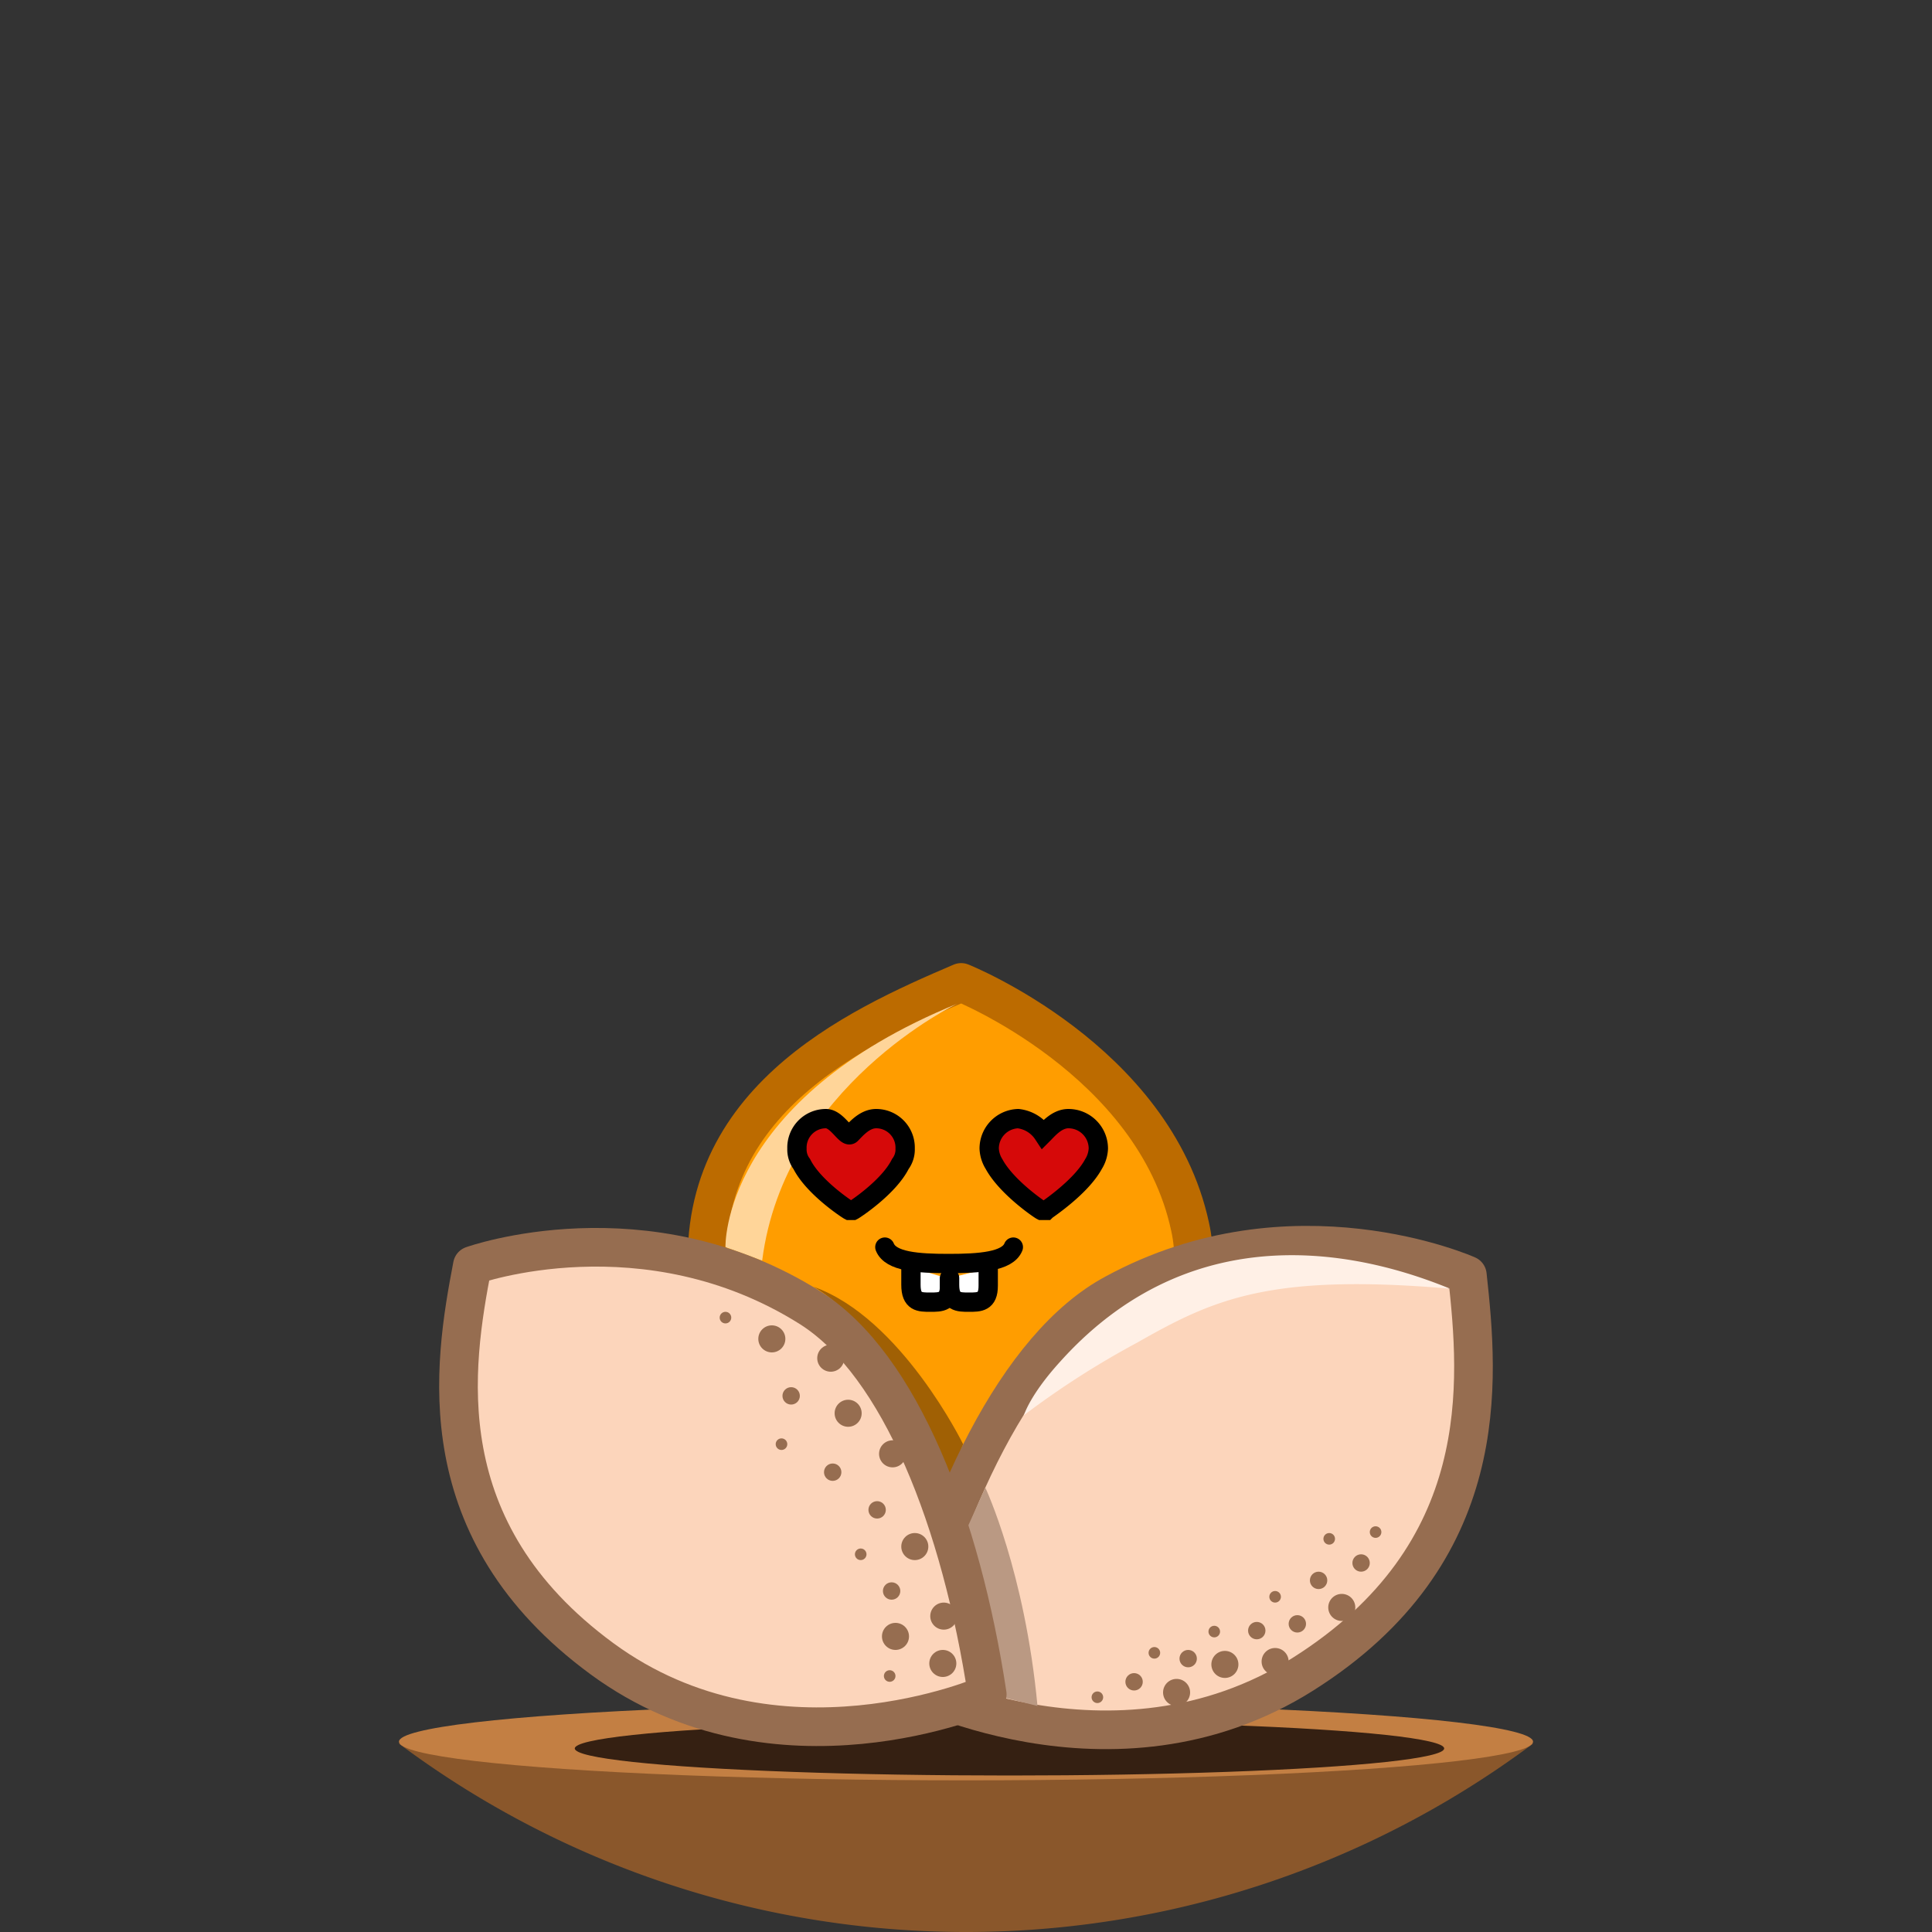 <svg xmlns="http://www.w3.org/2000/svg" viewBox="0 0 200 200" width="180" height="180" class="css-3xipzo css-1hdt93h0"><rect x="0" y="0" width="200" height="200" fill="#333333" stroke="none"/><title>Seedling</title><g><path d="M158.7,180.5a98.1,98.1,0,0,1-117.4,0Z" fill="#8a572b"></path><ellipse cx="100" cy="180.3" rx="58.7" ry="4" fill="#c37f43"></ellipse></g><g><path d="M96.4,166s-20.7-12.9-23-32.3,15.1-27.3,26.1-32c0,0,20,8,23.7,25.3C125.3,136.4,119.3,156.2,96.4,166Z" fill="#FF9D00" stroke="#BC6B00" stroke-linecap="round" stroke-linejoin="round" stroke-width="4"></path><path d="M98.4,153l1.3-3.5s-6.4-13.1-15.5-16.3C84.2,133.2,91.7,136.9,98.4,153Z" fill="#A06004"></path><path d="M75.1,129.1s-.5-15.2,24-25.2c0,0-17.9,8.5-20.2,26.6Z" fill="#FFD599"></path><ellipse cx="104.5" cy="181" rx="45" ry="2.8" fill="#352012"></ellipse><path d="M93.3,174.1s21.8,11.7,41.6-.8,18.2-30.3,17-41.3c0,0-18.1-8.1-36.5,1.9C105.3,139.3,97.5,155.8,93.3,174.1Z" fill="#fcd5bb" stroke="#966d50" stroke-linecap="round" stroke-linejoin="round" stroke-width="4"></path><path d="M109.8,140.9c-3.2,3.5-3.8,5.6-3.8,5.6a89.4,89.4,0,0,1,11.7-7.5c7.9-4.5,13.7-7.2,32.4-5.6C143,130.5,124.5,124.6,109.8,140.9Z" fill="#fff0e6"></path><circle cx="121.8" cy="175.2" r="1.4" fill="#966d50"></circle><circle cx="117.4" cy="174.1" r="0.9" fill="#966d50"></circle><circle cx="130.1" cy="168.8" r="0.9" fill="#966d50"></circle><circle cx="136.5" cy="163.6" r="0.9" fill="#966d50"></circle><circle cx="140.9" cy="161.8" r="0.9" fill="#966d50"></circle><circle cx="123" cy="171.7" r="0.9" fill="#966d50"></circle><circle cx="134.3" cy="168.1" r="0.9" fill="#966d50"></circle><circle cx="119.5" cy="171.1" r="0.6" fill="#966d50"></circle><circle cx="113.6" cy="175.7" r="0.6" fill="#966d50"></circle><circle cx="142.4" cy="158.6" r="0.6" fill="#966d50"></circle><circle cx="137.6" cy="159.3" r="0.6" fill="#966d50"></circle><circle cx="132" cy="165.3" r="0.6" fill="#966d50"></circle><circle cx="125.7" cy="168.9" r="0.6" fill="#966d50"></circle><circle cx="126.8" cy="172.3" r="1.4" fill="#966d50"></circle><circle cx="138.9" cy="166.4" r="1.4" fill="#966d50"></circle><circle cx="132" cy="172" r="1.4" fill="#966d50"></circle><path d="M100.2,158s3.3,12.9,3.6,17.7l3.6.9C106.1,162.7,102,154,102,154Z" fill="#ba9983"></path><path d="M102.2,175.4s-21.8,9.6-39.9-3.7S46.9,141.4,48.9,131c0,0,17.9-6.4,35,4.4C93.2,141.3,99.5,157.6,102.2,175.4Z" fill="#fcd5bb" stroke="#966d50" stroke-linecap="round" stroke-linejoin="round" stroke-width="4"></path><circle cx="97.7" cy="167.3" r="1.4" fill="#966d50"></circle><circle cx="94.7" cy="160.1" r="1.4" fill="#966d50"></circle><circle cx="92.4" cy="150.5" r="1.4" fill="#966d50"></circle><circle cx="92.3" cy="164.7" r="0.9" fill="#966d50"></circle><circle cx="90.8" cy="156.3" r="0.9" fill="#966d50"></circle><circle cx="86.2" cy="152.4" r="0.9" fill="#966d50"></circle><circle cx="81.9" cy="144.5" r="0.9" fill="#966d50"></circle><circle cx="80.9" cy="149.5" r="0.6" fill="#966d50"></circle><circle cx="75.1" cy="136.4" r="0.6" fill="#966d50"></circle><circle cx="89.1" cy="160.9" r="0.6" fill="#966d50"></circle><circle cx="92.1" cy="173.5" r="0.6" fill="#966d50"></circle><circle cx="92.7" cy="169.4" r="1.4" fill="#966d50"></circle><circle cx="87.8" cy="146.3" r="1.4" fill="#966d50"></circle><circle cx="86" cy="140.6" r="1.4" fill="#966d50"></circle><circle cx="79.9" cy="138.6" r="1.4" fill="#966d50"></circle><circle cx="97.6" cy="172.2" r="1.4" fill="#966d50"></circle></g><g transform="translate(78 106)"><g><g><path d="M9.9,19.3h.4c.2-.1,3.7-2.4,4.9-4.8a2.5,2.5,0,0,0,.5-1.6,3,3,0,0,0-3-3.1c-1.2,0-2.1,1.1-2.6,1.6S8.7,9.8,7.5,9.8a3,3,0,0,0-3,3.1A2.5,2.5,0,0,0,5,14.5C6.2,16.9,9.7,19.2,9.9,19.3Z" fill="#d60909" stroke="#000" stroke-miterlimit="10" stroke-width="2"></path><path d="M29.8,19.3h.5c.1-.1,3.6-2.4,4.9-4.8a3.3,3.3,0,0,0,.5-1.6,3.1,3.1,0,0,0-3.1-3.1c-1.2,0-2.1,1.1-2.6,1.6a3.6,3.6,0,0,0-2.6-1.6,3.1,3.1,0,0,0-3,3.1,3.3,3.3,0,0,0,.5,1.6C26.2,16.9,29.6,19.2,29.8,19.3Z" fill="#d60909" stroke="#000" stroke-miterlimit="10" stroke-width="2"></path></g><g><path d="M20.3,26.4v.7c0,1.7-.9,1.7-2,1.7s-2,0-2-1.8V25.2" fill="#fff" stroke="#000" stroke-linecap="round" stroke-linejoin="round" stroke-width="2"></path><path d="M24.3,25.3v1.8c0,1.7-.9,1.7-2,1.7s-2,0-2-1.8v-.7" fill="#fff" stroke="#000" stroke-linecap="round" stroke-linejoin="round" stroke-width="2"></path><path d="M13.6,23.1c.6,1.5,3.4,1.7,6.6,1.7s6.1-.2,6.7-1.7" fill="none" stroke="#000" stroke-linecap="round" stroke-linejoin="round" stroke-width="2"></path></g></g></g></svg>